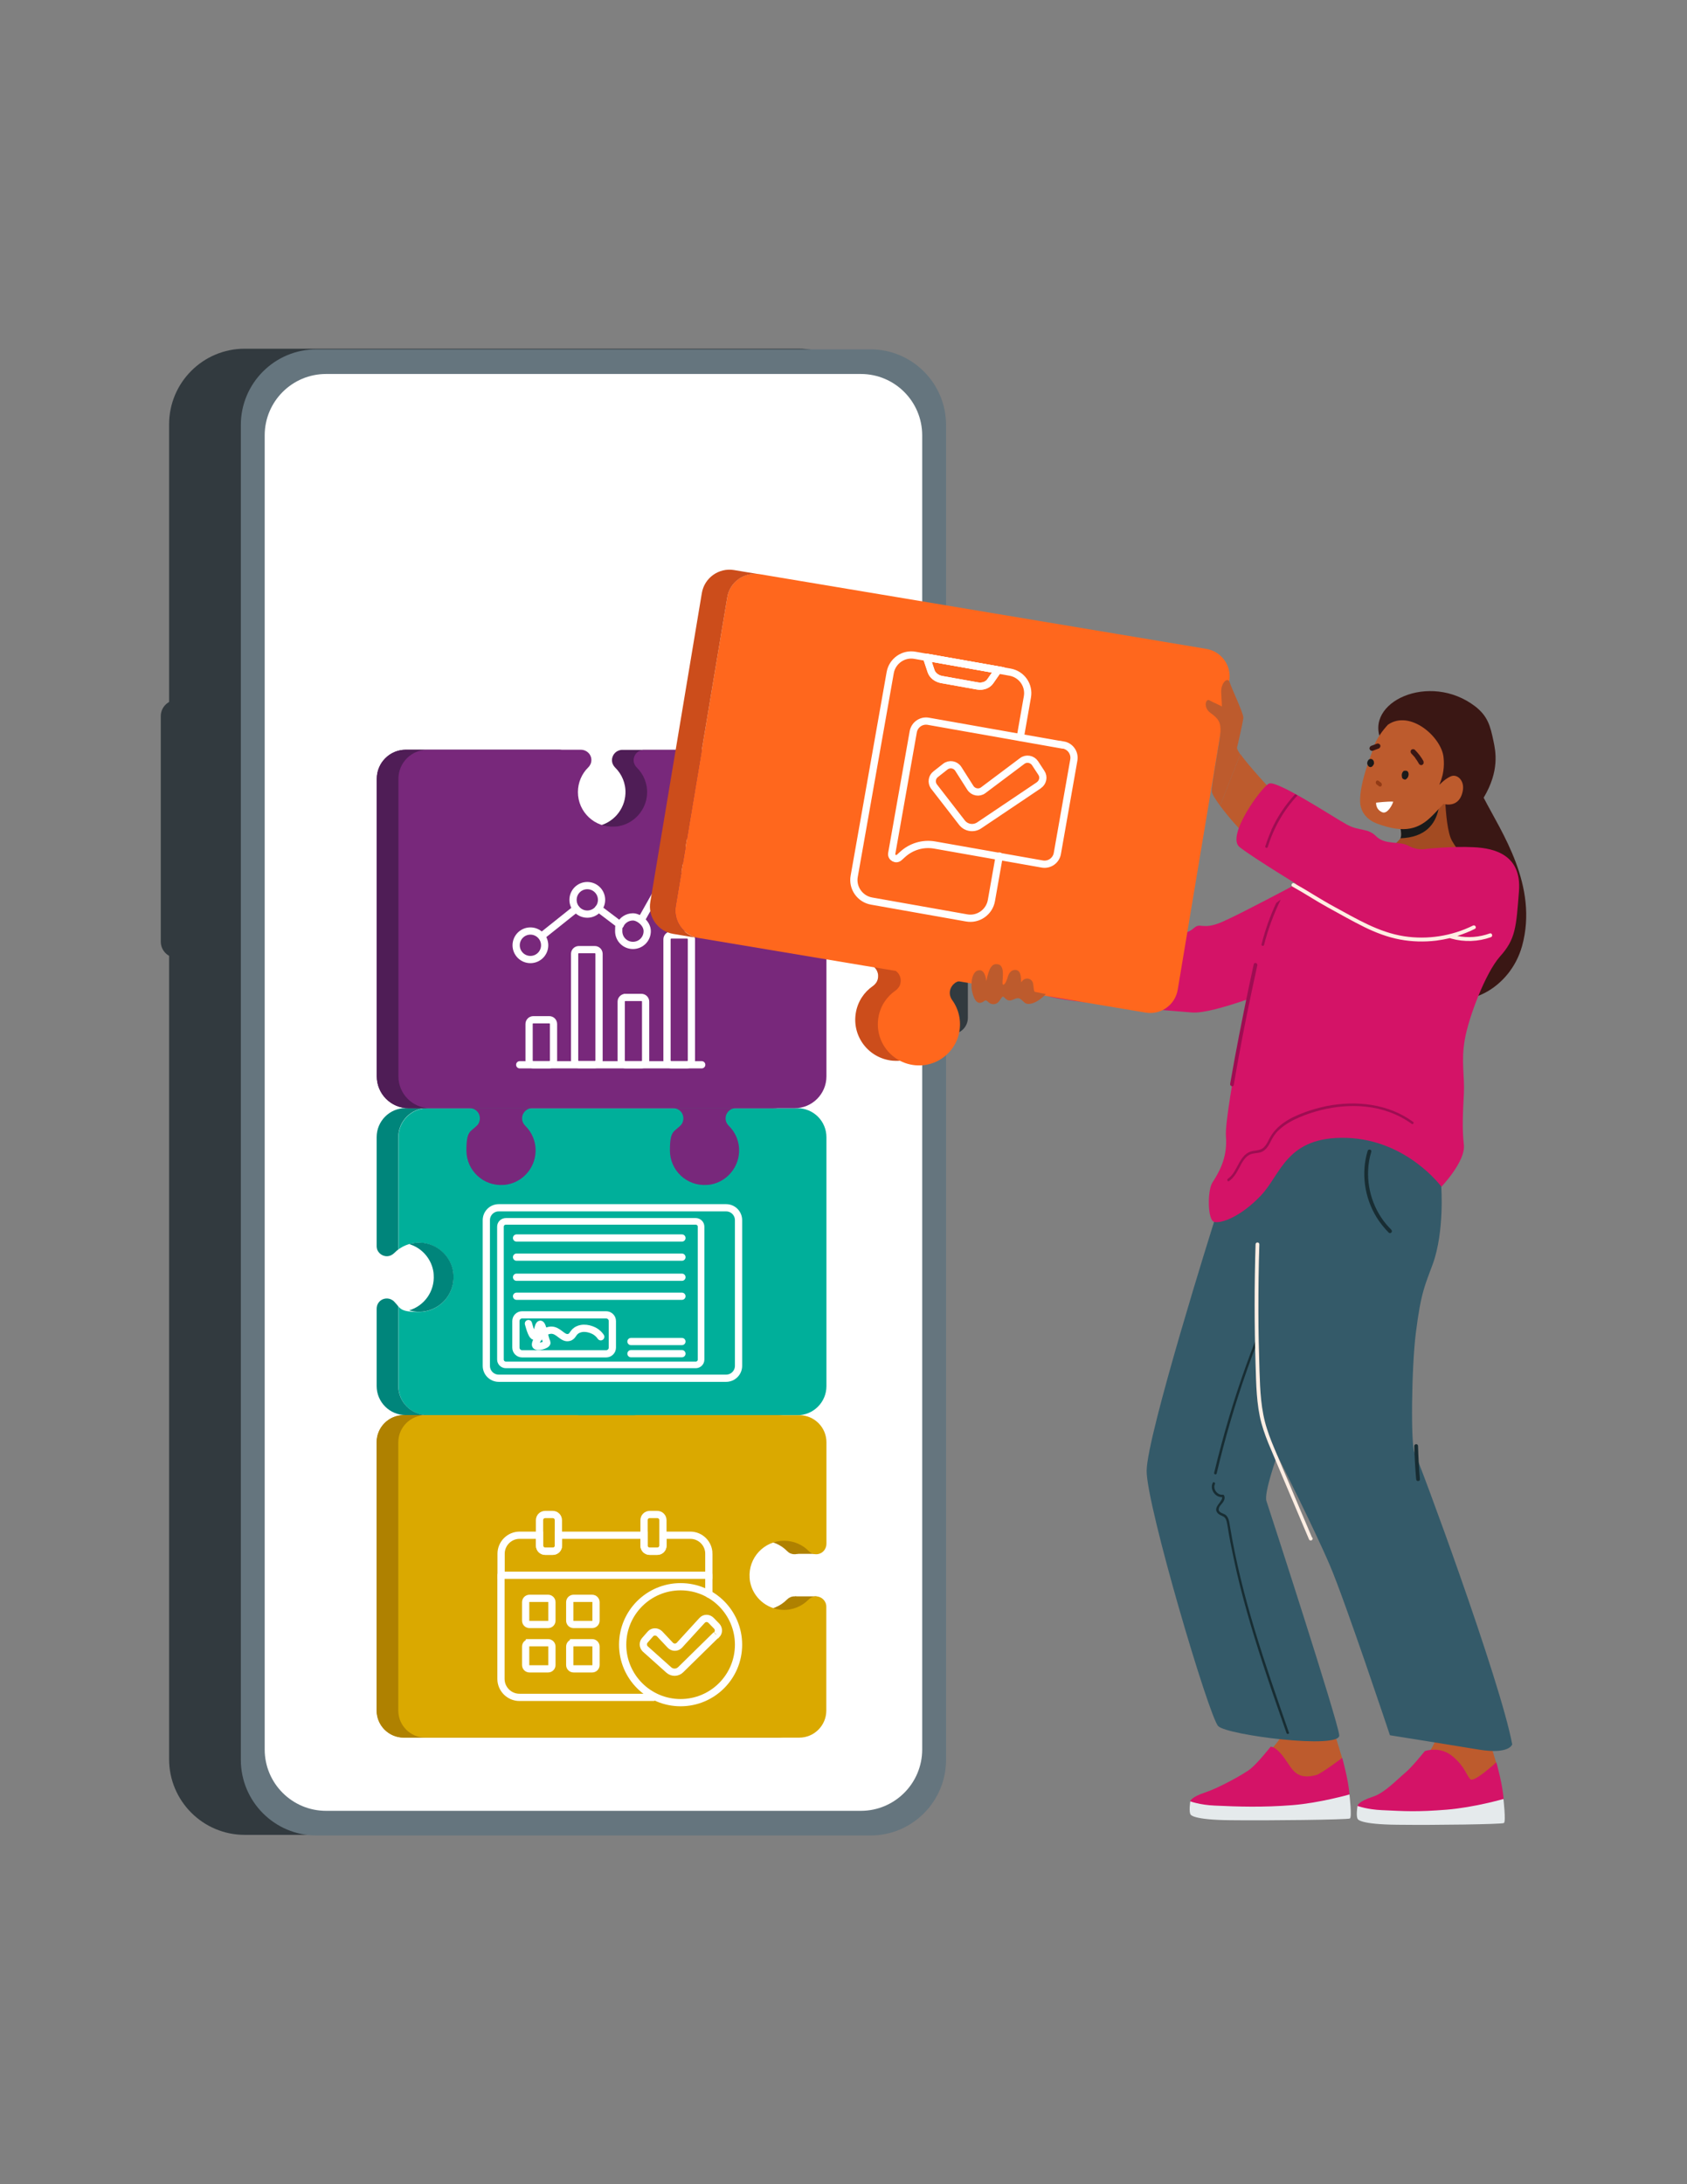 <?xml version="1.0" encoding="UTF-8"?>
<!DOCTYPE svg PUBLIC "-//W3C//DTD SVG 1.1//EN" "http://www.w3.org/Graphics/SVG/1.1/DTD/svg11.dtd">
<!-- Creator: CorelDRAW -->
<svg xmlns="http://www.w3.org/2000/svg" xml:space="preserve" width="8.5in" height="11in" version="1.1" style="shape-rendering:geometricPrecision; text-rendering:geometricPrecision; image-rendering:optimizeQuality; fill-rule:evenodd; clip-rule:evenodd"
viewBox="0 0 8500 11000"
 xmlns:xlink="http://www.w3.org/1999/xlink"
 xmlns:xodm="http://www.corel.com/coreldraw/odm/2003">
 <rect x="0" y="0" width="8500" height="11000" fill="#808080" stroke="none"/>
 <defs>
  <style type="text/css">
   <![CDATA[
    .str0 {stroke:white;stroke-width:33.33;stroke-linecap:round;stroke-miterlimit:2.613}
    .str1 {stroke:white;stroke-width:36.46;stroke-linecap:round;stroke-miterlimit:2.613}
    .fil7 {fill:none;fill-rule:nonzero}
    .fil6 {fill:#00857B;fill-rule:nonzero}
    .fil5 {fill:#00AF9A;fill-rule:nonzero}
    .fil14 {fill:#182D33;fill-rule:nonzero}
    .fil18 {fill:#1A1A1A;fill-rule:nonzero}
    .fil0 {fill:#323A3F;fill-rule:nonzero}
    .fil13 {fill:#345A69;fill-rule:nonzero}
    .fil16 {fill:#3A1714;fill-rule:nonzero}
    .fil8 {fill:#4F1D56;fill-rule:nonzero}
    .fil1 {fill:#65757E;fill-rule:nonzero}
    .fil4 {fill:#78287B;fill-rule:nonzero}
    .fil20 {fill:#847535;fill-rule:nonzero}
    .fil19 {fill:#933B16;fill-rule:nonzero}
    .fil21 {fill:#9E0D52;fill-rule:nonzero}
    .fil17 {fill:#A34B22;fill-rule:nonzero}
    .fil24 {fill:#AF8100;fill-rule:nonzero}
    .fil11 {fill:#BD5B2D;fill-rule:nonzero}
    .fil23 {fill:#BD5B2D;fill-rule:nonzero}
    .fil9 {fill:#CC4D1B;fill-rule:nonzero}
    .fil12 {fill:#D41367;fill-rule:nonzero}
    .fil3 {fill:#DAA900;fill-rule:nonzero}
    .fil22 {fill:#E5EAEC;fill-rule:nonzero}
    .fil10 {fill:#FF671D;fill-rule:nonzero}
    .fil15 {fill:#FFEEE3;fill-rule:nonzero}
    .fil2 {fill:white;fill-rule:nonzero}
   ]]>
  </style>
 </defs>
 <g id="Layer_x0020_1">
  <g id="_3184946007664">
   <path class="fil0" d="M4738.27 3525.24l0.79 0c44.98,0 81.46,36.48 81.46,81.46l0 607.37c0,44.98 -36.48,81.46 -81.46,81.46l-0.78 0c-44.98,0 -81.46,-36.48 -81.46,-81.46l0 -607.37c-0,-44.98 36.47,-81.46 81.45,-81.46z"/>
   <rect class="fil0" x="4739.06" y="3525.24" width="56.15" height="63.27"/>
   <rect class="fil0" x="4739.06" y="4231.47" width="56.15" height="64.06"/>
   <path class="fil0" d="M4738.27 4437.89l0.79 0c44.98,0 81.46,36.48 81.46,81.46l0 606.58c0,44.98 -36.48,81.46 -81.46,81.46l-0.78 0c-44.98,0 -81.46,-36.48 -81.46,-81.46l0 -606.58c-0,-44.98 36.47,-81.46 81.45,-81.46z"/>
   <rect class="fil0" x="4739.06" y="4437.89" width="56.15" height="63.27"/>
   <rect class="fil0" x="4739.06" y="5143.33" width="56.15" height="64.06"/>
   <g>
    <path class="fil1" d="M947.72 3525.24l0.79 0c44.98,0 81.46,36.48 81.46,81.46l-0 1135.66c0,44.98 -36.47,81.46 -81.45,81.46l-0.79 0c-44.98,0 -81.46,-36.48 -81.46,-81.46l0 -1135.66c0,-44.98 36.48,-81.46 81.46,-81.46z"/>
    <rect class="fil1" x="891.57" y="3525.24" width="56.15" height="63.27"/>
    <rect class="fil1" x="891.57" y="4760.55" width="56.15" height="64.06"/>
    <g>
     <path class="fil0" d="M4794.42 3525.24l0.79 0c44.98,0 81.45,36.48 81.45,81.46l0 607.37c-0,44.98 -36.48,81.46 -81.46,81.46l-0.79 0c-44.98,0 -81.46,-36.48 -81.46,-81.46l0 -607.37c0,-44.98 36.48,-81.46 81.46,-81.46z"/>
     <path class="fil0" d="M4794.42 4437.89l0.79 0c44.98,0 81.45,36.48 81.45,81.46l0 606.58c-0,44.98 -36.48,81.46 -81.46,81.46l-0.79 0c-44.98,0 -81.46,-36.48 -81.46,-81.46l0 -606.58c0,-44.98 36.48,-81.46 81.46,-81.46z"/>
     <path class="fil0" d="M1233.21 1756.11l2790.91 0c210.49,0 381.19,170.7 381.19,381.19l0 6722.24c0,210.48 -170.7,381.19 -381.19,381.19l-2790.92 0c-210.49,0 -381.19,-170.7 -381.19,-381.19l0 -6722.23c0,-210.49 170.7,-381.19 381.19,-381.19z"/>
     <path class="fil1" d="M1594.63 1759.27l2790.92 0c210.48,0 381.19,170.7 381.19,381.19l0 6722.24c0,210.48 -170.7,381.19 -381.19,381.19l-2790.92 0c-210.48,0 -381.19,-170.7 -381.19,-381.19l-0 -6722.24c0,-210.49 170.7,-381.19 381.19,-381.19z"/>
     <path class="fil2" d="M1333.65 2192.66l0 6617.84c0,170.82 138.4,309.22 309.22,309.22l2694.43 0c170.83,0 309.22,-138.4 309.22,-309.22l0 -6617.84c0,-170.83 -138.4,-309.22 -309.22,-309.22l-2694.43 0c-170.82,0 -309.22,138.4 -309.22,309.22l-0 0z"/>
     <path class="fil0" d="M891.56 3525.24l0.79 0c44.98,0 81.46,36.48 81.46,81.46l0 1135.66c0,44.98 -36.48,81.46 -81.46,81.46l-0.8 0c-44.98,0 -81.45,-36.48 -81.45,-81.46l-0 -1135.66c0,-44.98 36.48,-81.46 81.46,-81.46z"/>
    </g>
   </g>
   <path class="fil3" d="M3404.1 7387.76c-3.96,-10.28 -8.7,-19.77 -13.44,-29.26 4.74,9.49 9.49,18.98 13.44,29.26z"/>
   <path class="fil4" d="M2771.42 4885.51c0,-10.28 0,-20.56 0,-31.63 0,4.75 0,9.49 0,15.03 0,5.54 0,11.07 0,16.61l0 0z"/>
   <path class="fil4" d="M2771.42 4885.51c0,-10.28 0,-20.56 0,-31.63 0,4.75 0,9.49 0,15.03 0,5.54 0,11.07 0,16.61l0 0z"/>
   <g>
    <path class="fil5" d="M4164.02 5727.45l0 1253.48c0,80.46 -65.17,146.29 -146.29,146.29l-1863.93 0c-80.46,0 -146.29,-65.17 -146.29,-146.29l0 -1253.48c0,-81.13 65.83,-146.29 146.29,-146.29l1863.93 -0c81.13,0 146.3,65.17 146.3,146.3l0 0z"/>
    <path class="fil6" d="M2153.13 7126.56l-109.06 0c-80.46,0 -146.29,-65.17 -146.29,-146.3l0 -1253.48c0,-81.13 65.83,-146.29 146.29,-146.29l109.06 0c-80.46,0 -146.3,65.17 -146.3,146.29l0 1253.48c0,80.46 65.83,146.3 146.3,146.3z"/>
    <path class="fil2" d="M2119.22 6258.77c79.8,3.99 146.96,62.51 162.25,139.65 1.33,7.31 2.66,14.63 2.66,21.94 7.31,101.74 -73.15,186.86 -173.56,186.86 -100.41,0 -92.43,-19.95 -124.35,-51.87 -4.66,-5.32 -10.64,-8.65 -17.29,-11.97 -9.98,-3.99 -20.61,-5.32 -31.92,-2.66 -23.94,5.32 -39.9,27.26 -39.9,51.87l-32.59 0c0,0.67 0,-318.52 0,-318.52l32.59 -0c0,15.3 5.98,27.93 15.29,37.24 9.31,9.31 22.61,15.29 36.57,15.29 13.96,0 27.26,-5.98 37.24,-15.96 33.25,-33.91 80.46,-54.53 132.33,-51.87l0 0 0.67 0z"/>
    <path class="fil6" d="M2111.24 6606.55c-17.29,0 -33.91,-2.66 -49.87,-7.31 75.81,-22.61 129.67,-95.09 123.69,-179.55 0,-7.31 -1.33,-14.63 -2.66,-21.94 -12.63,-63.17 -59.85,-114.38 -121.03,-132.33 18.62,-5.32 37.91,-7.98 58.52,-7.31 79.8,3.99 146.96,62.51 162.25,139.65 1.33,7.31 2.66,14.63 2.66,21.94 7.31,101.74 -73.15,186.86 -173.56,186.86l0 -0z"/>
    <g>
     <path class="fil7 str0" d="M3532.29 6177.64l0 669.63c0,14.63 -11.97,26.6 -26.6,26.6l-956.9 0c-14.63,0 -27.26,-11.97 -27.26,-26.6l0 -669.63c0,-14.63 11.97,-26.6 27.26,-26.6l956.9 0c14.63,0 26.6,11.97 26.6,26.6l0 0z"/>
     <path class="fil7 str1" d="M3658.63 6082.55l-1145.75 0c-34.58,0 -62.51,27.93 -62.51,62.51l0 733.47c0,34.57 27.93,62.51 62.51,62.51l1145.75 0c34.58,0 62.51,-27.93 62.51,-62.51l0 -733.47c0,-34.58 -27.93,-62.51 -62.51,-62.51l0 0z"/>
     <path class="fil7 str1" d="M2630.58 6621.85l423.59 0c17.26,0 31.26,14 31.26,31.25l0 133.66c0,17.26 -14,31.25 -31.25,31.25l-423.59 0c-17.26,0 -31.25,-14 -31.25,-31.25l-0 -133.66c0,-17.26 14,-31.26 31.26,-31.26z"/>
     <line class="fil7 str1" x1="2602.65" y1="6234.83" x2="3435.87" y2= "6234.83" />
     <line class="fil7 str1" x1="2602.65" y1="6331.25" x2="3435.87" y2= "6331.25" />
     <line class="fil7 str1" x1="2602.65" y1="6432.33" x2="3435.87" y2= "6432.33" />
     <line class="fil7 str1" x1="2602.65" y1="6528.09" x2="3435.87" y2= "6528.09" />
     <line class="fil7 str1" x1="3179.19" y1="6817.35" x2="3435.87" y2= "6817.35" />
     <line class="fil7 str1" x1="3179.19" y1="6756.17" x2="3435.87" y2= "6756.17" />
     <path class="fil7 str1" d="M2662.5 6665.74c9.31,34.58 19.95,64.5 29.92,63.84 14.63,-0.67 17.29,-60.52 29.93,-60.52 12.63,0 21.28,67.83 32.58,90.44 0,0 0.67,2 0.67,3.33 -1.33,12.63 -49.87,24.6 -56.53,13.3 -8.65,-13.3 31.92,-75.81 77.14,-77.14 39.23,-1.33 57.85,45.22 90.43,36.57 21.94,-5.32 17.96,-27.27 46.55,-39.9 37.24,-16.63 77.14,5.32 80.46,6.65 17.29,9.31 27.93,21.94 33.25,29.93"/>
    </g>
   </g>
   <g>
    <path class="fil8" d="M2167.76 5581.16l-109.06 0c-88.44,0 -160.26,-71.82 -160.26,-160.26l0 -1498.86c0,-80.46 65.17,-146.29 146.3,-146.29l109.06 0c-80.46,0 -146.29,65.17 -146.29,146.3l0 1498.86c0,88.44 71.81,160.26 160.26,160.26l-0 -0z"/>
    <path class="fil4" d="M2698.41 5802.6c-3.99,79.8 -62.51,146.96 -139.65,162.25 -7.31,1.33 -13.96,2.66 -21.94,2.66 -101.74,7.31 -186.86,-73.15 -186.86,-173.56 0,-100.41 19.95,-92.43 51.87,-124.35 5.32,-4.66 9.31,-10.64 11.97,-17.29 3.99,-9.98 5.32,-20.61 2.66,-31.92 -5.32,-23.94 -27.26,-39.9 -51.87,-39.9l317.86 0c-13.96,0 -27.26,5.98 -36.57,15.29 -9.31,9.31 -15.3,21.94 -15.3,36.57 0,14.63 5.98,27.26 15.96,37.24 33.91,33.25 54.53,80.46 51.87,132.33l-0 0 0 0.67z"/>
    <path class="fil4" d="M3723.8 5802.6c-3.99,79.8 -62.51,146.96 -139.65,162.25 -7.31,1.33 -13.96,2.66 -21.94,2.66 -101.74,7.31 -186.86,-73.15 -186.86,-173.56 0,-100.41 19.95,-92.43 51.87,-124.35 5.32,-4.66 9.31,-10.64 11.97,-17.29 3.99,-9.98 5.32,-20.61 2.66,-31.92 -5.32,-23.94 -27.26,-39.9 -51.87,-39.9l317.86 0c-13.96,0 -27.26,5.98 -36.57,15.29 -9.31,9.31 -15.29,21.94 -15.29,36.57 0,14.63 5.98,27.26 15.96,37.24 33.92,33.25 54.53,80.46 51.87,132.33l0 0 0 0.67z"/>
    <path class="fil2" d="M3259.65 3997.19c-3.99,79.8 -62.51,146.96 -139.65,162.25 -7.31,1.33 -13.96,2.66 -21.94,2.66 -101.74,7.31 -186.86,-73.15 -186.86,-173.56 0,-100.41 19.95,-92.43 51.87,-124.35 5.32,-4.65 9.31,-10.64 11.97,-17.29 3.99,-9.98 5.32,-20.61 2.66,-31.92 -5.32,-23.94 -27.27,-39.9 -51.87,-39.9l317.86 0c-13.96,0 -27.26,5.98 -36.57,15.3 -9.31,9.31 -15.29,22.61 -15.29,36.57 0,13.96 5.98,27.26 15.96,37.24 33.92,33.25 54.53,80.46 51.87,132.33l0 0 0 0.67z"/>
    <path class="fil8" d="M4054.96 3922.04l0 1498.86c0,88.44 -71.82,160.26 -160.26,160.26l-1836 -0c-88.44,0 -160.26,-71.82 -160.26,-160.26l0 -1498.86c0,-80.46 65.17,-146.29 146.3,-146.29l772.7 0c24.61,0 46.55,16.63 51.87,39.9 2.66,11.31 1.33,21.94 -2.66,31.92 -2.66,5.98 -6.65,11.97 -11.97,17.29 -31.92,31.26 -51.87,75.81 -51.87,124.35 0,100.41 85.12,180.87 186.86,173.56 7.31,0 14.63,-1.33 21.94,-2.66 77.14,-15.3 135.66,-82.46 139.65,-162.26 2.66,-51.87 -17.95,-99.08 -51.87,-132.33 -9.98,-9.97 -15.96,-23.27 -15.96,-37.24 0,-13.97 5.98,-27.26 15.29,-36.57 9.31,-9.31 22.61,-15.3 36.57,-15.3l774.04 0c80.46,0 146.3,65.17 146.3,146.29l-0.67 -0.66z"/>
    <path class="fil4" d="M4164.02 3922.04l0 1498.86c0,88.44 -71.81,160.26 -160.26,160.26l-1836 -0c-88.44,0 -160.26,-71.82 -160.26,-160.26l0 -1498.86c0,-80.46 65.17,-146.29 146.3,-146.29l772.7 0c24.61,0 46.55,16.63 51.87,39.9 2.66,11.31 1.33,21.94 -2.66,31.92 -2.66,5.98 -6.65,11.97 -11.97,17.29 -31.92,31.26 -51.87,75.81 -51.87,124.35 0,100.41 85.12,180.87 186.86,173.56 7.31,0 14.63,-1.33 21.94,-2.66 77.14,-15.3 135.65,-82.46 139.65,-162.26 2.66,-51.87 -17.96,-99.08 -51.87,-132.33 -9.98,-9.97 -15.96,-23.27 -15.96,-37.24 0,-13.97 5.98,-27.26 15.3,-36.57 9.31,-9.31 22.61,-15.3 36.57,-15.3l774.04 0c80.46,0 146.3,65.17 146.3,146.29l-0.67 -0.66z"/>
    <g>
     <path class="fil7 str1" d="M2916.52 4782.52l80.46 0c11.75,0 21.28,9.53 21.28,21.28l-0 536.63c0,11.75 -9.53,21.28 -21.28,21.28l-80.46 0c-11.75,-0 -21.28,-9.53 -21.28,-21.28l0 -536.63c0,-11.75 9.53,-21.28 21.28,-21.28z"/>
     <path class="fil7 str1" d="M3151.26 5023.24l80.46 0c11.75,0 21.28,9.53 21.28,21.28l-0 296.58c0,11.75 -9.53,21.28 -21.28,21.28l-80.47 0c-11.74,0 -21.28,-9.53 -21.28,-21.28l0 -296.57c0,-11.75 9.53,-21.28 21.28,-21.28z"/>
     <path class="fil7 str1" d="M2687.11 5135.63l80.46 0c11.75,-0 21.28,9.52 21.28,21.28l-0 184.2c0,11.75 -9.53,21.28 -21.28,21.28l-80.46 0c-11.75,0 -21.28,-9.53 -21.28,-21.28l-0 -184.2c0,-11.75 9.54,-21.28 21.28,-21.28z"/>
     <path class="fil7 str1" d="M3382.67 4708.71l79.13 0c12.12,0 21.94,9.83 21.94,21.94l0 609.78c0,12.11 -9.83,21.94 -21.94,21.94l-79.14 0c-12.11,-0 -21.94,-9.83 -21.94,-21.95l-0 -609.78c0,-12.12 9.83,-21.94 21.95,-21.94z"/>
     <line class="fil7 str1" x1="3231.72" y1="4631.57" x2="3380.67" y2= "4367.58" />
     <line class="fil7 str1" x1="3015.6" y1="4575.71" x2="3124.66" y2= "4658.17" />
     <line class="fil7 str1" x1="2731.66" y1="4712.7" x2="2902.56" y2= "4576.38" />
     <circle class="fil7 str1" cx="2959.08" cy="4531.83" r="71.82"/>
     <path class="fil7 str1" d="M3124.66 4658.17c11.31,-23.94 35.91,-40.57 64.5,-40.57 28.59,0 71.82,31.92 71.82,71.82 0,39.9 -31.92,71.82 -71.82,71.82 -39.9,0 -71.81,-31.92 -71.81,-71.82 0,-39.9 2.66,-21.28 6.65,-30.59"/>
     <circle class="fil7 str1" cx="2672.47" cy="4760.58" r="71.82"/>
     <path class="fil7 str1" d="M3380.67 4367.58c-21.94,-11.97 -36.57,-35.91 -36.57,-62.51 0,-39.9 31.92,-71.82 71.82,-71.82 39.9,0 71.82,31.92 71.82,71.82 0,39.9 -31.92,71.81 -71.82,71.81 -39.9,0 -24.61,-3.32 -35.24,-9.31"/>
     <line class="fil7 str1" x1="2618.61" y1="5362.38" x2="3535.61" y2= "5362.38" />
    </g>
   </g>
   <g>
    <path class="fil9" d="M4718.5 5179.7c-19.78,93.32 -102.02,160.54 -195.34,162.91 -8.7,0 -17.4,0 -26.1,-0.79 -121,-11.86 -204.83,-122.58 -185.06,-240.42 9.49,-56.94 41.12,-104.39 85.41,-135.24 7.11,-4.74 12.65,-11.07 17.4,-17.4 7.12,-10.28 10.28,-22.94 9.49,-37.17 -1.58,-29.26 -24.52,-52.2 -52.99,-56.94l372.49 62.48c-16.61,-3.16 -33.22,1.58 -45.87,10.28 -12.65,9.49 -22.14,22.93 -25.31,39.54 -3.17,16.61 1.58,33.22 11.07,46.66 33.22,45.87 47.45,105.19 34.8,165.29l0 0 0 0.79z"/>
    <path class="fil10" d="M4832.38 5202.64c-19.77,93.32 -102.02,160.54 -195.34,162.91 -8.7,0 -17.4,0 -26.09,-0.79 -121,-11.87 -204.83,-122.58 -185.06,-240.42 9.49,-56.94 41.13,-104.39 85.41,-135.24 7.12,-4.75 12.65,-11.07 17.4,-17.4 7.12,-10.28 10.28,-22.93 9.49,-37.17 -1.58,-29.26 -24.52,-52.2 -52.99,-56.94l372.49 62.48c-16.61,-3.16 -33.22,1.58 -45.87,10.28 -12.65,9.49 -22.14,22.94 -25.31,39.54 -3.17,16.61 1.58,33.22 11.07,46.66 33.22,45.87 47.45,105.19 34.8,165.29l0 0 0 0.8z"/>
    <path class="fil11" d="M6407.75 3982.04c0,0 -81.46,243.58 -107.56,240.42 -17.4,-2.37 -100.44,-94.11 -152.63,-164.5l102.02 -260.19c41.91,59.31 158.17,184.27 158.17,184.27l0 0z"/>
    <path class="fil11" d="M6301.78 8371.26c2.37,9.49 142.35,317.93 154.22,360.63 11.86,42.7 -253.86,268.1 -253.86,268.1 0,0 208.78,64.06 358.26,40.33 149.47,-23.73 201.67,-187.43 201.67,-187.43 0,0 -144.72,-474.51 -151.84,-501.4 -7.12,-26.09 -308.43,18.98 -308.43,18.98l0 0 0 0.79z"/>
    <path class="fil12" d="M6750.98 4335.07c0,0 -525.91,284.71 -612.12,315.55 -86.2,30.84 -90.16,-6.33 -124.96,24.52 -34.8,30.85 -79.87,27.68 -119.42,21.35 -38.75,-6.33 -786.89,-44.29 -786.89,-44.29 0,0 90.16,334.53 173.98,364.58 83.83,30.05 608.96,73.55 724.42,82.25 115.46,8.7 443.67,-129.7 521.96,-152.63 78.3,-22.94 222.23,-610.54 222.23,-610.54l0 0 0.79 -0.79z"/>
    <path class="fil11" d="M7077.6 8393.41c2.37,9.49 142.35,317.93 154.22,360.63 11.87,42.7 -187.43,268.1 -187.43,268.1 0,0 142.35,64.06 291.82,40.33 149.47,-23.73 201.67,-187.43 201.67,-187.43 0,0 -144.73,-474.51 -151.85,-501.4 -7.11,-26.1 -308.43,18.98 -308.43,18.98l0 -0 0 0.79z"/>
    <path class="fil13" d="M7261.87 5977.36c0,0 16.61,224.6 -42.71,388.31 -37.17,102.81 -59.31,137.61 -85.41,347.19 -22.14,176.36 -26.09,570.2 -6.33,603.42 19.77,33.22 432.59,1147.52 491.91,1468.61 0,0 -13.44,52.2 -170.03,26.1 -157.38,-26.1 -446.04,-71.97 -446.04,-71.97 0,0 -223.02,-668.27 -301.31,-852.54 -78.29,-184.27 -266.52,-557.55 -266.52,-557.55 0,0 -68.02,190.59 -54.57,230.14 13.44,39.54 360.63,1107.98 366.96,1179.95 6.33,71.97 -563.88,0 -609.75,-45.87 -45.87,-45.87 -360.63,-1107.98 -360.63,-1285.13 0,-177.15 339.28,-1253.5 339.28,-1253.5 0,0 224.6,-411.24 421.52,-516.43 196.92,-105.19 707.81,166.87 724.42,339.28l0 0 -0.79 0z"/>
    <path class="fil14" d="M7010.38 6193.26c-79.87,-77.5 -121.79,-189.01 -117.04,-299.73 1.58,-31.63 6.33,-62.48 15.82,-92.53 3.95,-11.87 -15.03,-16.61 -18.19,-4.75 -34.01,111.51 -15.82,235.67 45.08,334.53 17.4,27.68 37.96,53.78 60.89,76.71 8.7,8.7 22.14,-4.74 13.44,-13.44l-0 0 0 -0.79z"/>
    <path class="fil14" d="M6326.3 6749.23c-66.43,170.03 -123.37,343.23 -170.82,519.59 -13.44,49.82 -26.1,98.85 -37.96,148.68 -1.58,7.91 10.28,11.07 12.65,3.16 41.92,-177.94 93.32,-352.72 154.22,-525.13 17.4,-48.24 34.8,-96.48 53.78,-143.93 3.17,-7.91 -9.49,-11.07 -12.65,-3.16l-0 -0 0.79 0.79z"/>
    <path class="fil14" d="M6493.96 8724.78c-59.31,-170.82 -119.42,-341.65 -171.61,-514.85 -52.2,-172.41 -96.48,-347.98 -125.75,-526.71 -3.16,-18.98 -5.54,-41.12 -21.35,-53.78 -10.28,-7.91 -34.8,-11.07 -34.8,-26.89 0,-15.81 13.44,-25.31 20.56,-35.59 7.91,-11.07 12.65,-23.72 6.33,-36.38 -1.58,-2.37 -4.74,-3.16 -7.11,-3.16 -26.1,3.95 -50.61,-29.26 -38.76,-52.99 3.96,-7.12 -7.91,-14.24 -11.07,-6.33 -15.82,32.43 11.87,72.76 47.45,71.96 1.58,9.49 -7.91,20.56 -12.65,27.68 -7.12,9.49 -15.82,19.77 -17.4,31.63 -1.58,13.44 7.91,23.73 18.98,30.06 6.33,3.16 13.44,5.54 19.77,9.49 7.91,5.54 11.86,15.03 14.24,24.52 4.75,20.56 7.12,41.92 11.07,63.27 3.96,22.14 7.91,44.29 12.65,66.43 8.7,43.5 18.19,86.2 27.68,128.91 41.13,175.57 94.11,347.98 151.05,518.8 31.63,95.69 65.64,191.39 98.86,287.08 2.37,7.91 15.03,4.75 12.65,-3.16l0 0 -0.79 0z"/>
    <path class="fil14" d="M7144.83 7282.26c0,-12.65 -19.77,-11.87 -18.98,0.79 1.58,55.36 4.75,111.51 9.49,166.87 0.79,12.65 20.56,11.07 18.98,-0.8 -4.75,-55.36 -7.91,-110.72 -9.49,-166.87z"/>
    <path class="fil15" d="M6611 7744.12c-39.54,-92.53 -78.3,-184.27 -117.05,-276.8 -19.77,-45.87 -39.54,-92.53 -58.52,-138.4 -18.98,-44.29 -37.96,-88.57 -52.2,-134.44 -30.05,-93.32 -34,-191.39 -37.17,-288.66 -3.16,-100.44 -5.54,-200.09 -5.54,-300.52 0,-113.09 0.79,-225.39 4.75,-338.49 0,-12.65 -18.98,-12.65 -18.98,0 -6.33,202.46 -6.33,404.92 0,606.58 3.16,98.07 3.95,198.5 29.26,293.41 12.65,45.87 30.05,90.95 49.03,134.44 18.98,45.87 38.75,90.95 57.73,136.81 44.29,105.19 89.37,210.37 133.65,315.55 2.37,4.75 9.49,5.54 13.44,3.17 4.75,-3.17 5.54,-8.7 3.17,-13.44l-0.01 0 -1.58 0.8z"/>
    <path class="fil16" d="M7432.7 3557.35c-230.54,-176.3 -563.41,-20.16 -472.93,173.78l0 -0.58c13.44,25.31 76.04,-39.78 95.02,-19.22 2.37,7.12 -39.66,103.84 -36.5,112.54 22.15,75.13 122.58,198.5 192.18,268.89 9.49,11.07 18.98,20.56 28.47,26.89 20.56,18.98 36.38,28.47 40.33,24.52 -30.62,102.72 -85.06,753.87 48.69,870.91 58.31,51.03 279.24,-29.91 341.19,-251.14 83.01,-303.04 -103.9,-572.14 -193.7,-746.54 81.16,-136.04 60.06,-233.87 49.78,-283.69 -16.67,-79.67 -29.33,-127.03 -92.53,-176.36z"/>
    <path class="fil17" d="M7419.25 4364.02c-33.22,-32.43 -95.69,-105.19 -110.72,-145.52 -18.98,-52.2 -26.1,-147.89 -28.47,-230.14 -0.79,0.8 -1.58,1.58 -2.37,3.17 -63.27,65.64 -141.56,124.17 -232.51,138.4 11.86,38.75 20.56,75.13 11.86,90.95 0,0 0,0.79 -0.79,1.58 -7.12,8.7 -51.41,56.94 -81.46,71.97 -10.28,4.75 -144.73,182.69 -94.11,274.43 10.28,19.77 98.06,166.08 242.79,86.99 109.14,-59.31 302.89,-284.71 296.57,-290.24l0 0 -0.79 -1.58z"/>
    <path class="fil18" d="M7056.25 4220.09c0,0 0,0.79 -0.8,1.58 257.03,-7.91 190.6,-279.17 190.6,-279.17l-227.77 79.88c6.33,56.15 55.36,166.87 37.96,198.5l0 0 0 -0.79z"/>
    <path class="fil11" d="M6923.39 3758.23c-6.33,24.52 -74.34,178.73 -70.39,280.75 2.37,54.57 38.76,90.95 83.83,108.35 142.35,52.99 213.53,27.68 281.54,-41.12 23.73,-23.73 27.68,-30.05 54.57,-57.73 0,0 83.04,26.89 98.06,-70.39 7.12,-48.24 -29.26,-82.25 -61.69,-68.02 -26.89,11.87 -49.82,35.59 -49.82,35.59 -23.73,25.31 25,-31.36 13.93,-131 -9.84,-102.28 -168.52,-242.4 -280.45,-164.78 0,0 -56.94,60.11 -69.59,109.14l0 0 0 -0.79z"/>
    <path class="fil18" d="M7076.02 3882.39c3.95,-1.58 7.91,-1.58 11.86,0 0,0 0.79,0 1.58,0 0,0 0,0 0,0 0,0 0,0 0,0 12.65,8.7 8.7,30.85 -1.58,38.76 -1.58,2.37 -3.95,3.95 -7.12,4.74 -2.37,0 -5.54,0 -7.91,-1.58l0 -0c-6.33,-1.58 -9.49,-7.91 -9.49,-15.03 -2.37,-11.07 3.16,-24.52 12.65,-28.47l0 0 0 1.58z"/>
    <path class="fil18" d="M6898.08 3824.66c8.7,-5.54 19.77,-1.58 23.72,9.49 0,0.8 0,1.58 0.8,3.17 0.79,3.16 0,7.11 0,9.49 0,0 0,0 0,0.79 0,0 0,0 0,0 -3.17,5.54 -5.54,10.28 -10.28,13.44 -9.49,6.33 -19.77,-1.58 -22.94,-12.65 -2.37,-9.49 2.37,-19.77 9.49,-24.52l-0 0 -0.79 0.79z"/>
    <path class="fil19" d="M6932.88 3935.38c2.37,-4.75 8.7,-6.33 12.65,-3.17 3.95,3.17 7.91,6.33 12.65,9.49 3.96,3.16 5.54,9.49 3.17,15.03 -2.37,4.74 -8.7,6.33 -12.65,3.16 -3.96,-3.16 -7.91,-6.33 -12.65,-9.49 -3.95,-3.16 -5.54,-9.49 -3.16,-15.02z"/>
    <path class="fil2" d="M6934.46 4042.14c0,0 63.27,-7.11 85.41,-4.74 -4.75,16.61 -30.05,64.85 -56.15,52.98 -34.01,-15.02 -30.05,-48.24 -30.05,-48.24l-0 0 0.79 0z"/>
    <path class="fil16" d="M7173.3 3834.94c-11.87,-21.35 -26.89,-41.13 -44.29,-58.52 -4.74,-4.75 -13.44,-4.75 -18.19,0 -4.75,4.75 -4.75,12.65 0,18.19 3.95,3.95 7.91,8.7 11.86,12.65 1.58,2.37 3.95,3.95 5.54,6.33 0.79,0.79 1.58,2.37 2.37,3.16 0,0 1.58,1.58 0,0 -1.58,-1.58 0,0.79 0,0.79 7.11,9.49 13.44,18.98 18.98,29.26 3.16,5.54 11.86,8.7 17.4,4.75 6.33,-3.96 7.91,-11.07 4.75,-17.4l-0 0 1.58 0.79z"/>
    <path class="fil16" d="M6955.02 3754.28c-0.79,-3.17 -3.16,-6.33 -6.33,-7.91 -3.17,-1.58 -6.33,-2.37 -9.49,-1.58l-29.26 11.07c-3.16,0.8 -5.54,3.17 -7.91,6.33 -1.58,3.16 -2.37,7.11 -1.58,9.49 0.79,2.37 3.16,6.33 6.33,7.91 3.16,1.58 6.33,2.37 9.49,1.58l29.26 -11.07c3.17,-0.8 5.54,-3.17 7.91,-6.33 1.58,-3.16 2.37,-7.11 1.58,-9.49z"/>
    <path class="fil20" d="M7238.15 5778.85c-20.56,-24.52 -41.92,-49.83 -62.48,-74.34 -2.37,-2.37 -7.12,-2.37 -9.49,0 -2.37,2.37 -2.37,6.33 0,8.7l62.48 74.34c2.37,2.37 7.12,2.37 9.49,0 2.37,-2.37 2.37,-6.33 0,-8.7z"/>
    <path class="fil12" d="M7191.49 4274.65c0,0 124.95,-13.44 233.3,-7.91 108.35,4.74 242.79,40.33 228.56,222.23 -14.24,181.89 -16.61,240.42 -95.7,328.2 -72.76,82.25 -157.38,304.48 -177.15,417.57 -19.78,113.09 0,181.9 -4.75,275.22 -4.75,93.32 -9.49,172.41 0,255.44 9.49,83.04 -113.09,211.16 -113.09,211.16 0,0 -172.41,-235.67 -476.89,-245.95 -304.48,-9.49 -329.78,181.89 -432.59,290.24 -102.81,108.35 -201.67,142.35 -235.67,132.86 -34.01,-9.49 -34.01,-157.38 -9.49,-196.92 24.52,-39.54 79.09,-117.83 68.81,-235.67 -9.49,-117.83 170.82,-1010.71 205.62,-1108.77 34.01,-98.07 195.34,-132.07 195.34,-132.07 0,0 -263.35,-159.76 -332.16,-214.32 -68.8,-54.57 108.35,-299.73 147.89,-319.5 39.54,-19.77 329.78,172.41 393.06,206.41 64.06,34.8 103.6,15.03 147.89,59.31 44.29,44.29 117.05,22.94 160.54,46.66 52.99,29.26 98.06,15.02 98.06,15.02l0 0 -1.58 0.79z"/>
    <path class="fil15" d="M7506.24 4700.92c-52.2,18.98 -109.14,23.73 -163.7,12.65 30.05,-9.49 60.1,-21.35 88.57,-35.59 11.07,-5.54 1.58,-22.14 -9.49,-16.61 -106.77,52.98 -229.35,71.96 -347.19,53.78 -128.12,-19.78 -239.63,-87.79 -351.93,-148.68 -68.8,-37.17 -132.86,-79.88 -200.87,-117.84 -11.07,-6.33 -20.56,11.07 -9.49,16.61 61.69,34.01 119.42,72.76 181.9,106.77 59.31,32.43 118.63,66.43 179.52,96.48 57.73,28.47 117.84,51.41 181.11,63.27 59.31,11.07 121,12.65 181.11,5.54 24.52,-3.16 45.08,-7.12 68.81,-12.65 2.37,0 5.54,1.58 7.91,2.37 64.85,18.19 135.24,15.82 199.3,-7.12 11.87,-3.95 6.33,-22.93 -5.54,-18.98l0 -0z"/>
    <path class="fil21" d="M6316.81 4856.72c-34.01,155.8 -65.64,312.39 -94.91,468.98 -7.91,44.29 -15.81,88.57 -23.72,132.86 -2.37,11.86 16.61,17.4 18.19,4.75 26.89,-157.38 56.94,-313.97 90.16,-469.77 9.49,-44.29 18.98,-87.79 28.47,-132.07 2.37,-11.87 -15.81,-17.4 -18.19,-4.75z"/>
    <path class="fil21" d="M7118.73 5649.16c-124.16,-90.95 -286.29,-107.56 -433.39,-79.09 -37.96,7.91 -75.13,18.19 -111.51,31.63 -35.59,13.44 -71.18,28.47 -102.81,50.61 -30.06,20.56 -56.15,46.66 -73.55,79.08 -7.91,15.82 -15.81,32.43 -27.68,45.08 -15.03,15.82 -34.8,16.61 -55.36,19.77 -72.76,11.86 -74.34,103.6 -128.12,140.77 -6.33,4.75 0,15.82 6.33,11.07 23.73,-16.61 37.96,-41.91 51.41,-67.22 12.65,-23.73 26.1,-51.41 50.61,-64.85 17.4,-9.49 37.96,-7.12 56.15,-12.65 15.82,-4.75 27.68,-15.82 37.17,-29.26 10.28,-15.03 16.61,-31.63 26.1,-46.66 9.49,-15.82 21.35,-30.05 35.59,-41.92 28.47,-25.31 62.48,-43.5 97.28,-58.52 34.8,-15.02 71.18,-26.89 108.35,-36.38 73.55,-18.19 150.26,-25.31 225.39,-17.4 83.04,8.7 164.5,37.17 232.51,86.99 6.33,4.75 13.44,-6.33 6.33,-11.07l0 0 -0.79 0z"/>
    <path class="fil21" d="M6406.17 4180.54c-11.87,26.89 -22.15,53.78 -30.85,81.46 -2.37,7.91 10.28,11.07 12.65,3.16 29.26,-96.48 80.67,-185.85 149.47,-259.4 -3.95,-2.37 -7.91,-3.95 -11.86,-6.33 -49.03,53.78 -90.16,114.67 -120.21,181.11l0 0 0.8 0z"/>
    <path class="fil21" d="M6430.69 4546.7c-31.63,67.22 -56.15,136.82 -74.34,208.79 -2.37,7.91 10.28,11.86 12.65,3.16 19.77,-78.3 48.24,-155.01 83.83,-227.76 -7.12,4.74 -14.24,9.49 -21.35,15.81l0 0 -0.79 0z"/>
    <path class="fil12" d="M6840.35 9094.89c0,0 -2.37,-20.56 79.88,-47.45 56.15,-18.19 122.58,-88.57 158.96,-118.63 36.38,-30.06 99.65,-109.93 99.65,-109.93 0,0 75.13,-27.68 139.98,26.09 64.85,53.78 71.18,101.23 90.94,116.26 19.78,15.03 129.7,-86.2 129.7,-86.2 0,0 32.43,114.67 36.38,185.85 3.95,71.17 -429.43,94.9 -550.43,86.2 -225.39,-15.81 -185.06,-51.41 -185.06,-51.41l0 0 0 -0.79z"/>
    <path class="fil22" d="M6841.93 9162.12c0,0 10.28,26.09 200.09,27.68 189.8,2.37 524.33,-2.37 535.41,-8.7 11.07,-6.33 -2.37,-121 -2.37,-121 0,0 -148.68,42.71 -286.29,53.78 -148.68,11.86 -208.79,7.91 -325.83,2.37 -75.13,-3.17 -123.37,-21.35 -123.37,-21.35 0,0 -8.7,56.15 2.37,67.22l-0 0z"/>
    <path class="fil12" d="M5997.3 9072.75c0,0 -2.37,-20.56 79.88,-47.45 56.15,-18.19 189.01,-88.57 225.39,-118.63 36.38,-30.06 99.65,-109.93 99.65,-109.93 0,0 18.19,-2.37 49.83,33.22 56.94,62.48 62.48,140.77 181.11,109.14 23.72,-6.33 129.7,-86.2 129.7,-86.2 0,0 32.42,114.68 36.38,185.85 3.95,71.17 -495.87,96.48 -616.87,86.2 -180.31,-15.03 -185.06,-51.41 -185.06,-51.41l-0 -0 0 -0.79z"/>
    <path class="fil22" d="M5999.67 9139.18c0,0 10.28,26.1 200.09,27.68 189.8,2.37 590.77,-2.37 601.84,-8.7 11.07,-6.33 -2.37,-121 -2.37,-121 0,0 -148.68,42.71 -286.29,53.78 -148.68,11.87 -275.22,7.91 -392.26,2.37 -75.13,-3.16 -123.37,-21.35 -123.37,-21.35 0,0 -8.7,56.15 2.37,67.22l-0 -0z"/>
    <g>
     <g>
      <path class="fil10" d="M4352.33 4863.05l-831.98 -139.19c-76.71,-12.65 -128.91,-85.41 -115.46,-162.13l259.4 -1554.02c12.65,-76.71 85.41,-128.91 162.13,-116.26l2251.56 376.45c76.71,12.65 128.91,85.41 115.46,162.13l-259.4 1554.02c-12.65,76.72 -85.41,128.91 -162.13,115.46l-831.98 -139.19 -587.6 -97.28zm0 0l0 0 0 0z"/>
     </g>
     <path class="fil9" d="M3520.35 4724.65l-128.12 -21.35c-76.72,-12.65 -128.91,-85.41 -115.46,-162.13l259.4 -1554.02c12.65,-76.72 85.41,-128.91 162.13,-116.26l128.12 21.35c-76.71,-12.65 -149.47,38.75 -162.13,116.26l-259.4 1554.02c-12.65,76.71 38.75,149.47 115.46,162.13l0 0z"/>
     <path class="fil7 str1" d="M4667.88 3309.81l23.72 71.18c7.12,20.56 27.68,36.38 52.2,41.13l181.11 32.43c26.09,4.74 52.2,-4.75 64.85,-23.73l39.54 -56.94 -362.21 -64.06 -0 0 0.79 0z"/>
     <g>
      <path class="fil7 str1" d="M5357.5 3752.69l-680.13 -120.21c-35.59,-6.33 -69.59,17.4 -75.92,52.98l-108.35 612.12c-3.95,21.35 22.15,35.59 37.96,20.56l15.82 -14.24c43.5,-40.33 103.6,-58.52 162.13,-48.24l542.52 95.69c35.59,6.33 69.59,-17.4 75.92,-52.99l83.04 -470.56c6.33,-35.59 -17.4,-69.59 -52.99,-75.92l0 0 0 0.79zm-122.58 201.67l-301.31 202.46c-28.47,18.98 -66.43,12.65 -86.99,-14.24l-141.56 -182.69c-13.44,-19.77 -9.49,-46.66 9.49,-60.89l48.24 -37.96c21.35,-16.61 51.41,-11.07 65.64,11.07l60.9 95.69c14.24,22.14 44.29,27.68 64.85,11.86l196.13 -147.1c20.56,-15.82 50.61,-10.28 64.85,11.07l31.63 48.24c14.24,20.56 7.91,49.03 -12.65,62.48l-0 0 0.79 0z"/>
      <path class="fil7 str1" d="M5034.83 4311.04l-39.54 223.81c-10.28,59.31 -67.22,98.85 -125.74,87.78l-477.67 -84.62c-59.31,-10.28 -98.86,-67.22 -87.79,-125.75l181.11 -1024.15c10.28,-59.31 67.22,-98.86 125.75,-87.79l477.67 84.62c59.31,10.28 98.85,66.43 87.78,125.74l-35.59 202.46"/>
      <path class="fil7 str1" d="M4667.88 3309.81l23.72 71.18c7.12,20.56 27.68,36.38 52.2,41.13l181.11 32.43c26.09,4.74 52.2,-4.75 64.85,-23.73l39.54 -56.94 -362.21 -64.06 -0 0 0.79 0z"/>
     </g>
    </g>
    <path class="fil11" d="M5269.72 5006.51l-56.94 -11.86c0,0 -3.96,-4.75 -6.33,-34.01 -2.37,-36.38 -42.7,-41.91 -57.73,-17.4 -10.28,16.61 7.12,-56.15 -31.63,-58.52 -29.26,-1.58 -37.96,30.84 -37.96,30.84 0,0 -11.86,44.29 -24.52,43.5 -12.65,0 16.61,-90.94 -23.73,-102.02 -27.68,-7.12 -41.12,11.86 -50.61,41.91 -9.49,30.05 -10.28,44.29 -10.28,44.29 0,0 -3.96,-55.36 -32.43,-56.94 -41.92,-2.37 -46.66,68.81 -41.12,98.86 5.54,30.05 21.35,86.99 61.69,56.94 18.19,-13.44 18.19,16.61 49.83,15.03 31.63,-1.58 36.38,-45.87 49.03,-36.38 12.65,9.49 19.77,26.89 49.82,12.65 30.05,-14.24 34.8,-2.37 55.36,15.82 20.56,18.19 70.39,-1.58 108.35,-44.29l-0 0 -0.79 1.58z"/>
    <path class="fil23" d="M6249.58 3797.77l-102.02 260.19c-23.73,-32.43 -41.12,-60.1 -41.92,-71.96 -1.58,-36.38 39.54,-244.37 43.5,-296.57 3.16,-52.2 -10.28,-70.39 -49.83,-98.86 -39.54,-28.47 -22.93,-75.92 -4.75,-63.27 18.19,11.86 132.07,53.78 132.87,93.32 1.58,40.33 -7.12,116.26 7.91,155.01 2.37,5.54 7.11,13.44 13.44,22.93l0 0 0.79 -0.79z"/>
    <path class="fil11" d="M6213.99 3844.43c0,0 50.61,-207.99 50.61,-230.93 0,-22.94 -59.31,-147.1 -68.8,-177.15 -9.49,-30.05 -45.87,3.16 -42.71,52.2 3.16,49.04 9.49,192.97 9.49,192.97l50.61 162.13 0 0 0.79 0.79z"/>
   </g>
   <g>
    <path class="fil24" d="M3667.94 7945.81c0,7.31 1.33,14.63 2.66,21.94 15.3,77.14 82.46,135.65 162.25,139.65 51.87,2.66 99.08,-17.96 132.33,-51.87 9.98,-9.98 23.28,-15.96 37.24,-15.96 13.96,0 27.26,5.98 36.57,15.3 9.31,9.31 15.29,21.94 15.29,36.57l0 523.34c0,75.14 -61.18,136.32 -136.32,136.32l-1883.87 0c-75.15,0 -136.32,-61.18 -136.32,-136.32l0 -1351.23c0,-75.14 61.18,-136.32 136.32,-136.32l1884.54 0c75.15,0 136.32,61.18 136.32,136.32l0 510.7c0,24.61 -15.96,46.55 -39.9,51.87 -11.31,2.66 -21.94,1.33 -31.92,-2.66 -6.65,-2.66 -11.97,-6.65 -17.29,-11.97 -31.25,-31.92 -75.14,-51.87 -124.35,-51.87 -100.41,0 -180.87,85.12 -173.56,186.86l0 0 0 -0.67z"/>
    <path class="fil3" d="M3008.95 7729.03c-95.76,-27.93 -170.23,-105.73 -192.18,-204.15 21.94,97.75 96.43,176.22 192.18,204.15z"/>
    <path class="fil3" d="M3030.9 7734.35c2.66,0 5.32,1.33 7.98,1.33 -2.66,0 -5.98,-1.33 -8.65,-1.33 -3.99,-0.67 -7.31,-1.33 -11.3,-2.66 3.99,0.67 7.31,2 11.3,2.66l0.67 0z"/>
    <path class="fil24" d="M2143.15 8750.44l-109.06 0c-75.15,0 -136.32,-61.18 -136.32,-136.32l0 -1351.23c0,-75.15 61.18,-136.32 136.32,-136.32l109.06 0c-75.14,0 -136.32,61.18 -136.32,136.32l0 1351.23c0,75.15 61.18,136.32 136.32,136.32z"/>
    <path class="fil5" d="M3229.72 7348c-3.99,79.8 -62.51,146.96 -139.65,162.25 -7.31,1.33 -13.96,2.66 -21.94,2.66 -101.74,7.31 -186.86,-73.15 -186.86,-173.56 0,-100.41 19.95,-92.43 51.87,-124.35 5.32,-4.65 9.31,-10.64 11.97,-17.29 3.99,-9.98 5.32,-20.61 2.66,-31.92 -5.32,-23.94 -27.26,-39.9 -51.87,-39.9l317.86 0c-13.96,0 -27.26,5.98 -36.57,15.29 -9.31,9.31 -15.3,21.94 -15.3,36.57 0,14.63 5.98,27.26 15.96,37.24 33.91,33.25 54.53,80.46 51.87,132.33l-0 0 0 0.67z"/>
    <rect class="fil24" x="4014.4" y="7752.97" width="98.42" height="72.48"/>
    <rect class="fil24" x="4005.75" y="8039.58" width="107.73" height="72.48"/>
    <path class="fil3" d="M3777 7945.81c0,7.31 1.33,14.63 2.66,21.94 15.3,77.14 82.46,135.65 162.26,139.65 51.87,2.66 99.08,-17.96 132.33,-51.87 9.97,-9.98 23.27,-15.96 37.24,-15.96 13.97,0 27.27,5.98 36.57,15.3 9.31,9.31 15.3,21.94 15.3,36.57l0 523.34c0,75.14 -61.18,136.32 -136.32,136.32l-1883.87 0c-75.14,0 -136.32,-61.18 -136.32,-136.32l0 -1351.23c0,-75.14 61.18,-136.32 136.32,-136.32l1884.54 0c75.14,0 136.32,61.18 136.32,136.32l0 510.7c0,24.61 -15.96,46.55 -39.9,51.87 -11.3,2.66 -21.94,1.33 -31.92,-2.66 -6.65,-2.66 -11.97,-6.65 -17.29,-11.97 -31.25,-31.92 -75.14,-51.87 -124.35,-51.87 -100.41,0 -180.87,85.12 -173.56,186.86l-0 0 0 -0.67z"/>
    <line class="fil7 str1" x1="3571.52" y1="8028.27" x2="3571.52" y2= "7933.18" />
    <g>
     <path class="fil7 str1" d="M3571.52 7824.79l0 108.39 -1046.67 0 0 -108.39c0,-51.2 41.89,-93.1 93.1,-93.1l101.07 0 0 51.87c0,15.96 12.63,28.59 28.59,28.59l37.9 0c15.96,0 28.59,-12.63 28.59,-28.59l0 -51.87 430.91 0 0 51.87c0,15.96 12.63,28.59 28.59,28.59l37.91 0c15.96,0 28.59,-12.63 28.59,-28.59l0 -51.87 138.31 0c51.2,0 93.1,41.89 93.1,93.1l0 0z"/>
     <path class="fil7 str1" d="M2524.19 7933.18l0 522.01c0,51.2 41.89,93.09 93.1,93.09l674.95 0"/>
     <path class="fil7 str1" d="M2667.82 8049.55l93.76 0c10.65,-0 19.28,8.63 19.28,19.28l0 93.09c0,10.65 -8.63,19.28 -19.28,19.28l-93.76 0c-10.65,-0 -19.28,-8.64 -19.28,-19.29l-0 -93.09c0,-10.65 8.64,-19.29 19.29,-19.29z"/>
     <path class="fil7 str1" d="M2889.92 8049.55l93.76 0c10.65,-0 19.28,8.63 19.28,19.28l0 93.09c0,10.65 -8.63,19.28 -19.28,19.28l-93.76 0c-10.65,-0 -19.28,-8.64 -19.28,-19.29l-0 -93.09c0,-10.65 8.64,-19.29 19.29,-19.29z"/>
     <path class="fil7 str1" d="M2667.82 8272.98l93.76 0c10.65,-0 19.28,8.63 19.28,19.28l0 93.1c0,10.65 -8.63,19.28 -19.28,19.28l-93.76 0c-10.65,0 -19.28,-8.64 -19.28,-19.28l-0 -93.09c0,-10.65 8.64,-19.29 19.29,-19.29z"/>
     <path class="fil7 str1" d="M2889.92 8272.98l93.76 0c10.65,-0 19.28,8.63 19.28,19.28l0 93.1c0,10.65 -8.63,19.28 -19.28,19.28l-93.76 0c-10.65,0 -19.28,-8.64 -19.28,-19.28l-0 -93.09c0,-10.65 8.64,-19.29 19.29,-19.29z"/>
     <circle class="fil7 str1" cx="3429.22" cy="8282.96" r="291.92"/>
     <path class="fil7 str1" d="M2813.45 7655.88l0 128.34c0,15.96 -12.63,28.59 -28.59,28.59l-37.91 0c-15.96,0 -28.59,-12.63 -28.59,-28.59l0 -128.34c0,-15.96 12.63,-28.59 28.59,-28.59l37.91 0c15.96,0 28.59,12.63 28.59,28.59z"/>
     <path class="fil7 str1" d="M3340.11 7655.88l0 128.34c0,15.96 -12.63,28.59 -28.59,28.59l-37.9 0c-15.96,0 -28.59,-12.63 -28.59,-28.59l0 -128.34c0,-15.96 12.63,-28.59 28.59,-28.59l37.9 0c15.96,0 28.59,12.63 28.59,28.59z"/>
     <path class="fil7 str1" d="M3608.76 8233.09l-178.88 175.55c-16.63,16.63 -43.22,17.29 -60.52,1.33l-119.03 -106.4c-11.31,-11.97 -11.97,-30.59 -1.33,-42.56l27.93 -31.92c11.97,-13.96 33.25,-13.96 46.55,-0.67l53.86 57.19c12.63,13.3 33.25,13.3 45.88,0l114.37 -125.02c11.97,-13.3 32.59,-13.3 45.22,0l27.93 28.59c11.97,12.63 11.97,31.92 0,43.89l-2 0z"/>
    </g>
   </g>
  </g>
 </g>
</svg>
